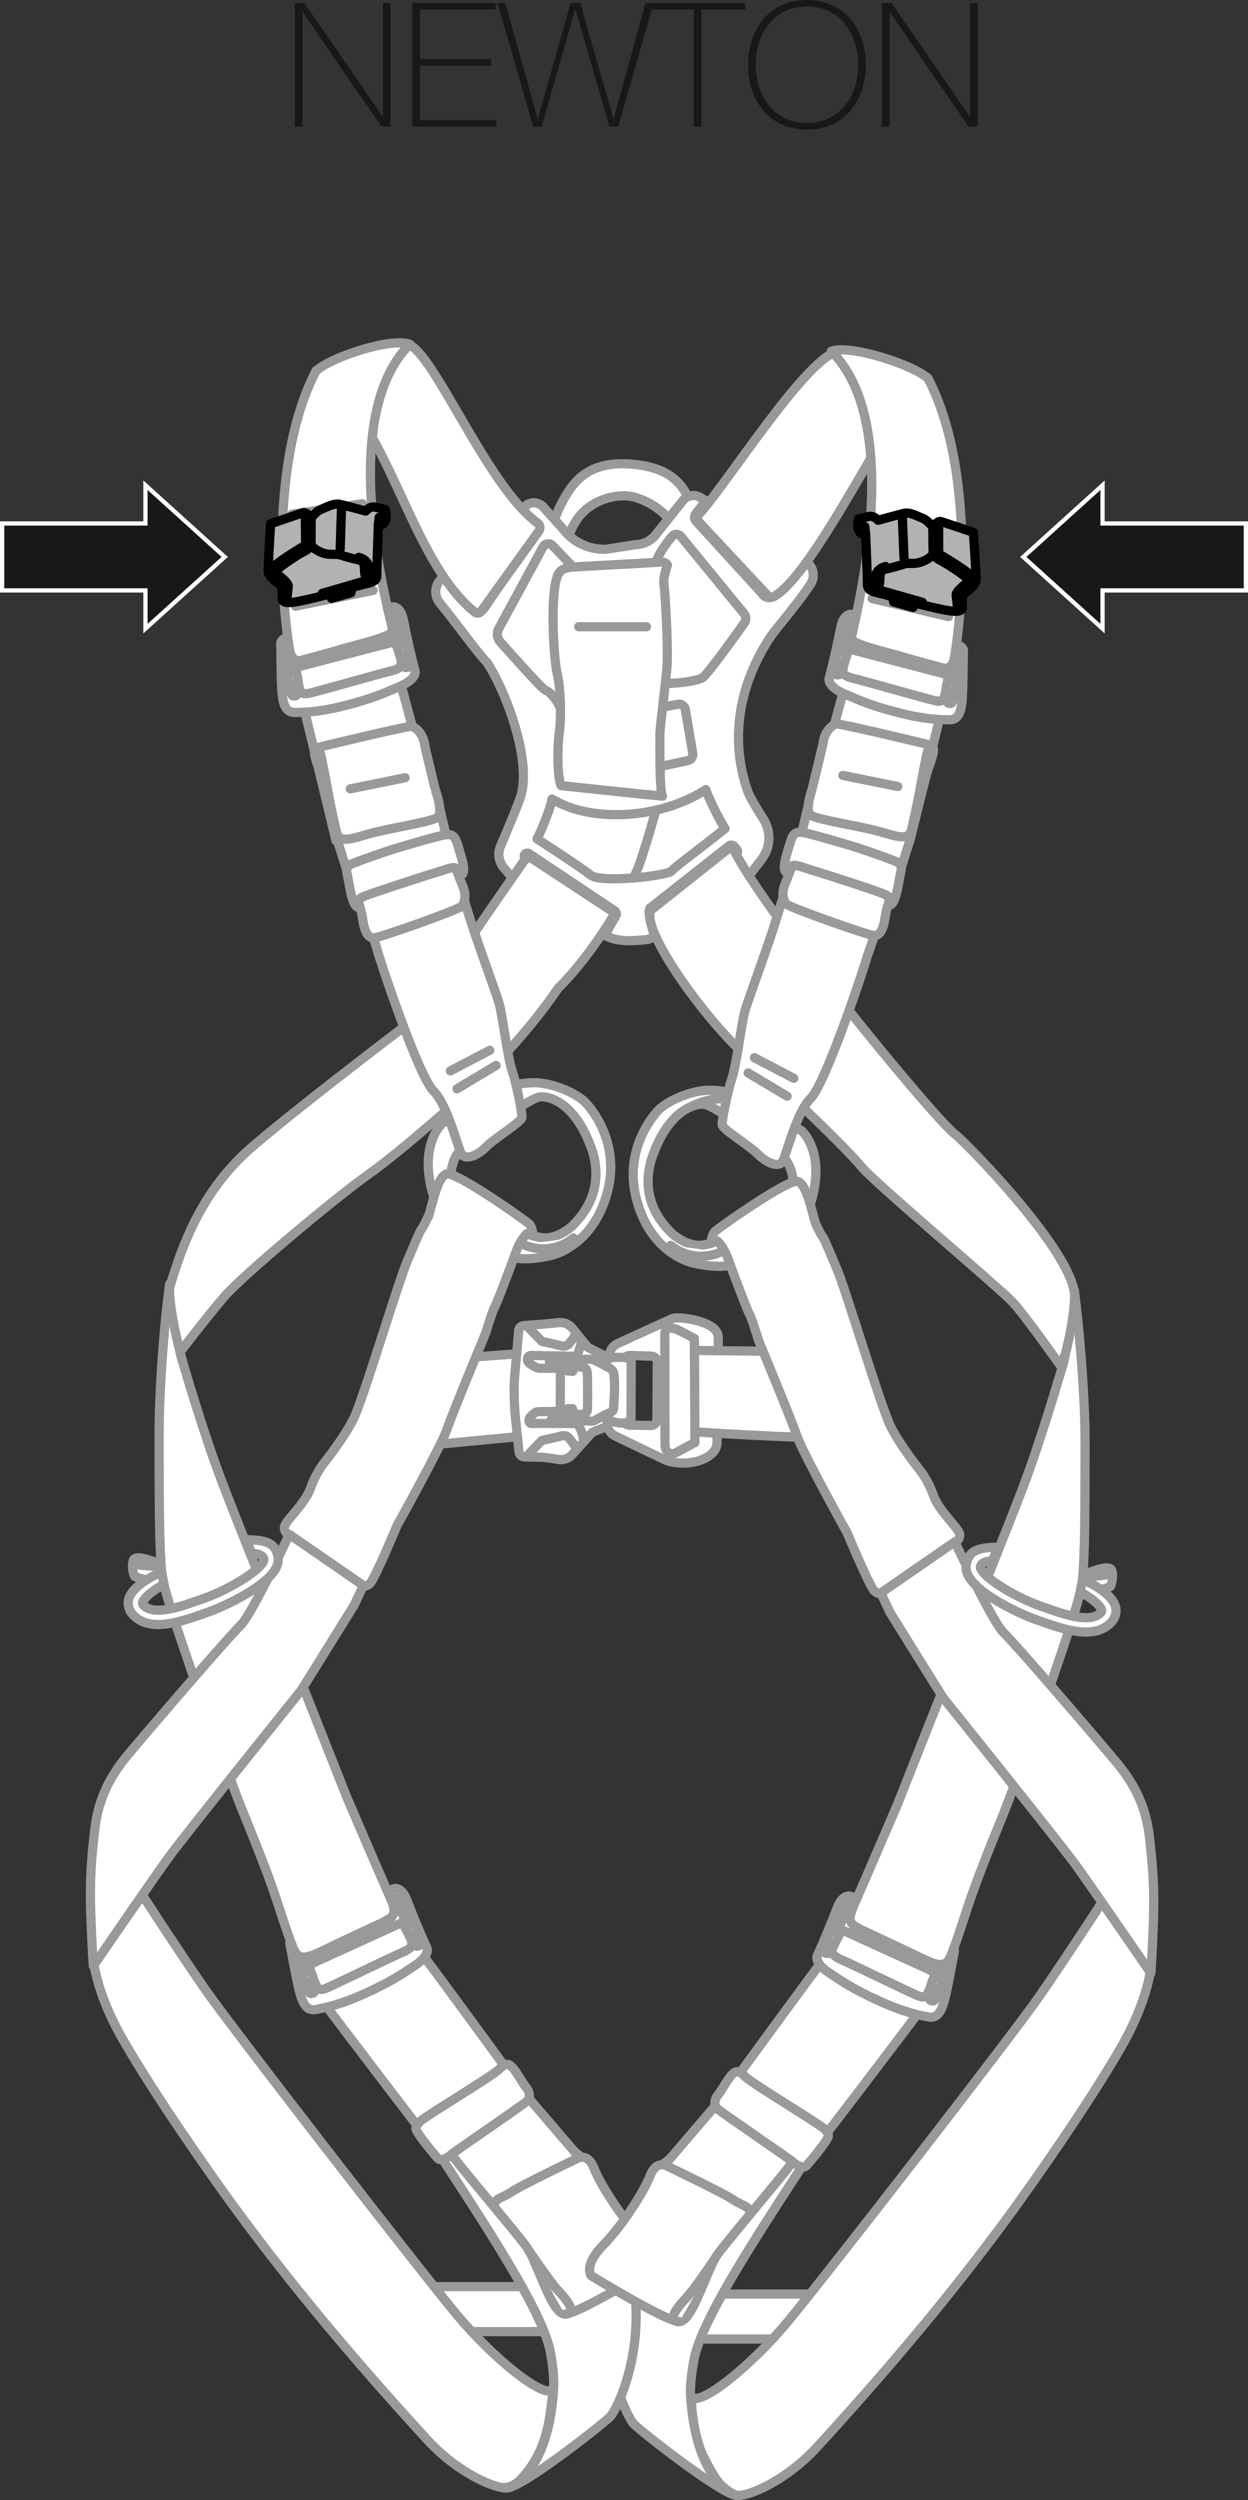 <?xml version="1.0" encoding="UTF-8"?>
<svg id="Calque_2" data-name="Calque 2" xmlns="http://www.w3.org/2000/svg" viewBox="0 0 117.8 235.99">
  <rect x="0" y="0" width="117.8" height="235.99" fill="#333333" stroke="none"/>
  <defs>
    <style>
      .cls-1 {
        fill: #b0b2b3;
      }

      .cls-1, .cls-2, .cls-3, .cls-4 {
        stroke-linecap: round;
        stroke-linejoin: round;
        stroke-width: .87px;
      }

      .cls-1, .cls-3, .cls-4 {
        stroke: #000;
      }

      .cls-2 {
        stroke: #999;
      }

      .cls-2, .cls-3 {
        fill: #fff;
      }

      .cls-5 {
        stroke: #fff;
        stroke-miterlimit: 10;
        stroke-width: .4px;
      }

      .cls-5, .cls-6 {
        fill: #1a171b;
      }

      .cls-4 {
        fill: none;
      }

      .cls-6 {
        stroke-width: 0px;
      }
    </style>
  </defs>
  <g id="Calque_1-2" data-name="Calque 1">
    <g>
      <g>
        <path class="cls-6" d="M27.83.28h.9l7.38,10.71h.03V.28h.72v11.68h-.85L28.58,1.16h-.03v10.8h-.72V.28Z"/>
        <path class="cls-6" d="M46.86,11.33v.62h-7.93V.28h7.85v.62h-7.13v4.68h6.71v.62h-6.71v5.14h7.21Z"/>
        <path class="cls-6" d="M46.96.28h.74l3.04,10.91h.03L53.86.28h.9l3.14,10.91h.03L60.93.28h.77l-3.35,11.68h-.82l-3.21-11.06h-.03l-3.16,11.06h-.8L46.96.28Z"/>
        <path class="cls-6" d="M61.38.9V.28h8.95v.62h-4.12v11.06h-.72V.9h-4.11Z"/>
        <path class="cls-6" d="M76.17,12.24c-3.5,0-5.56-2.7-5.56-6.12s2.06-6.12,5.56-6.12,5.55,2.7,5.55,6.12-2.06,6.12-5.55,6.12ZM76.17,11.61c3.04,0,4.83-2.5,4.83-5.5s-1.78-5.5-4.83-5.5-4.84,2.5-4.84,5.5,1.78,5.5,4.84,5.5Z"/>
        <path class="cls-6" d="M83.25.28h.9l7.38,10.71h.03V.28h.72v11.68h-.85l-7.43-10.8h-.03v10.8h-.72V.28Z"/>
      </g>
      <polygon class="cls-5" points=".2 55.73 13.73 55.73 13.73 59.34 21.21 52.57 21.21 52.57 13.73 45.8 13.73 49.41 .2 49.41 .2 55.73"/>
      <polygon class="cls-5" points="117.6 49.41 104.07 49.41 104.07 45.8 96.59 52.57 96.59 52.57 104.07 59.34 104.07 55.73 117.6 55.73 117.6 49.41"/>
      <g>
        <g>
          <path class="cls-2" d="M41.49,128.35c.18-.04,7.85-.6,7.85-.6l.23,7.79s-11.86,1.16-11.75,1.08c.11-.07,3.66-8.27,3.66-8.27Z"/>
          <path class="cls-2" d="M48.95,125.61c.02-.25.22-.46.48-.48.58-.05,1.54-.13,1.81-.14.21-.01.93-.09,1.51-.15.49-.05.97.15,1.27.53l1.36,1.68c.07.08.15.15.25.2l2.48,1.26-.02,5.84-2.01.77c-.11.04-.21.11-.29.2l-1.78,1.98c-.33.37-.82.54-1.31.46-.53-.09-1.18-.19-1.47-.2-.34-.01-1.18-.03-1.72-.04-.27,0-.49-.21-.52-.47-.09-.85-.27-2.63-.35-3.36-.1-.98-.15-2.77-.06-3.79.07-.8.29-3.28.38-4.29Z"/>
          <path class="cls-2" d="M54.86,126.63c0,.33-.4,1.39-.4,1.39,0,0-3.97-.06-4.33-.08-.35-.02-.5.52-.15.75.35.23.6.44.96.46.35.02,1.96,0,1.96,0l-.02,4.06s-1.77.04-2.08.04-.54.31-.73.48-.23.67.15.64,4.24,0,4.24,0c.27.25.64,1.23.6,1.41"/>
          <path class="cls-2" d="M49.93,125.36l1.21,1.25s1.5.33,1.81.42.54,0,.67-.1.71-.92.71-.92"/>
          <path class="cls-2" d="M49.93,137.22l1.21-1.25s1.5-.33,1.81-.42.54,0,.67.1.71.92.71.92"/>
          <path class="cls-2" d="M66.3,124.82c-1.12-.4-2.49-.51-2.85-.35-.48.21-3.66,1.67-5.15,2.35-.47.21-.77.67-.79,1.19l-.2,6.27c-.02.53.28,1.03.76,1.26,1.46.71,4.47,2.17,4.91,2.34.58.23,1.83.35,2.93.02,1.1-.33,1.77-.98,1.77-1.71s.12-7.97.12-9.88c0-.81-.7-1.21-1.52-1.5ZM62,134c0,.32-.26.57-.58.56l-2.05-.05c-.31,0-.55-.26-.55-.57l.07-5.44c0-.32.27-.57.58-.56l2.02.07c.31.01.55.26.55.57l-.03,5.43Z"/>
          <path class="cls-2" d="M59.58,128.28c-.52-.19-1.23-.17-1.6-.15s-.81.19-.94.81-.29,4.1-.12,4.62,1.31.77,1.79.77.85-.23.85-.23l.02-5.82Z"/>
          <path class="cls-2" d="M52.22,128.36c.5-.04,2.95-.06,3.33-.06s.54.06.73.17.73.35,1.21.64.46.52.48.94c.08.19.02,2.08-.04,2.6.02.35-.06.56-.25.64s-1.21.58-1.48.75-.54.08-.81.08-2.45.02-3.1.06.08-.67.29-.64,1.52-.02,2.16-.04c.56-.02.69-.17.71-.48s.02-2.48,0-3.18-.15-.69-.56-.79-1.83-.04-2.35.06c-.23.06-1.21-.73-.31-.75Z"/>
          <path class="cls-2" d="M53.49,129.02s.06.38.06.38l.52.04.06-.43"/>
          <path class="cls-2" d="M53.38,133.53s.2-.57.2-.57h.45l.11.55"/>
          <path class="cls-2" d="M64.79,127.43c.69.11,9.57.02,11.57.31l2.74,8c-3.09.06-13.51-.56-13.91-.62-.4-.06-.4-7.69-.4-7.69Z"/>
          <path class="cls-2" d="M65.53,126.34s-1.21-.67-1.64-.85-1.14-.27-1.14.42.02,9.84.02,10.5.56.98,1.04.71,1.79-.96,1.79-.96l-.06-9.82Z"/>
        </g>
        <g>
          <path class="cls-2" d="M65.87,50.44c-.57-2.94-.95-6.1-6.02-6.61-4.38-.44-5.83,1.71-6.88,3.75-1.04,2.03-1.63,4.77-1.1,6.75,0,.04.02.07.02.1.11.82-.1,3-.23,4.18-.05.45.27.85.72.91l10.81,1.36c.48.06.92-.27,1.01-.74l.5-3.4c.02-.1.05-.19.1-.28.72-1.29,1.63-3.18,1.07-6.02ZM62.82,58.54c-.04.32-.33.55-.66.51l-8.12-1.14c-.32-.05-.54-.35-.49-.67l.12-.74c.05-.31.34-.52.65-.48l8.09,1.14c.31.04.53.33.49.64l-.09.74ZM62.34,55.68c-.95.02-7.24-.99-7.84-1.07-.8-.32-1.82-2.89-.09-5.5,1.26-1.9,3.5-2.43,4.92-2.29,1.42.14,4.51,1.66,4.83,4.49.32,2.83-.87,4.35-1.82,4.37Z"/>
          <path class="cls-2" d="M72.05,56.15l-6.36-6.97c-.17-.19-.18-.46-.03-.66.29-.37.73-.96.95-1.26l-.55-.33c-.56-.31-1.27-.15-1.64.37l-2.45,3.08c-.45.63-1.18,1.01-1.96,1.03l-2.84.44c-1.58.04-3.09-.67-4.03-1.92l-1.79-1.99c-.37-.49-1.05-.62-1.58-.31l-1.07.93c.8.25,1.65.73,2.13,1.26l-5.11,7.58c-.23.34-.73.38-1,.07l-2.74-3.07c-.9.52-1.13,1.71-.47,2.51,1.74,2.12,3.45,4.59,4.46,5.62,1.81,2.75,4.25,9.3,3.17,12.68-.31.91-1.29,3.24-1.89,4.66-.3.7-.17,1.5.33,2.07.36.42.81.93,1.27,1.46.17-.5,1.31-2,1.31-2-.11-.08-.36-.24-.55-.36-.14-.09-.17-.27-.07-.39v-.02c.1-.12.27-.14.39-.06l8.1,5.41c.15.1.2.3.11.45-.29.5-.74,1.25-1.02,1.88,1.28.64,2.59.49,3.74.4.34-.03.67-.13.89-.32-.14-.79-.63-1.92-.41-2.66l7.46-5.88c.16-.12.38-.1.51.05l.22.25c.13.15.12.38-.03.51l-.21.18c0,.64.27,2.38.46,3.05.8-1.04,1.75-2.27,2.13-2.77.86-1.11.93-2.62.18-3.8-.66-1.04-1.35-2.2-1.49-2.65-.28-.91-2.73-7.11,2.13-14.53.6-.87,2.75-3.34,3.82-5.02.49-.76.22-1.77-.58-2.21l-2.72,3.23c-.31.36-.87.37-1.19.02Z"/>
          <path class="cls-2" d="M50.69,79.18c.29-.46,1.41-3.23,1.41-3.76,3.86,2.33,10.37,1.82,14.52-.89.27.86,1.55,3.35,1.82,3.68-3.08,2.46-4.75,3.62-5.04,4-.34.45-6.69,1.18-7.65.39-.83-.68-5.06-3.42-5.06-3.42Z"/>
          <path class="cls-2" d="M61.92,76.48c-.22.65-1.5,5.49-2.16,6.41"/>
          <path class="cls-2" d="M53.07,67.31c-.38-1.22-1.18-2.02-1.59-2.17-.32-.12-3.09-3.23-4.26-4.55-.31-.35-.37-.85-.14-1.26l4.18-7.71c.18-.33.64-.39.9-.12l2.69,2.82-1.78,12.99Z"/>
          <path class="cls-2" d="M61.87,53.29c.17-.87,1.04-2.03,1.57-2.67.21-.26.6-.25.81,0l5.99,7.31c.2.25.22.6.03.86-.9,1.27-3.47,4.85-3.94,5.16-.57.38-2.99.65-3.66.51s-.8-11.17-.8-11.17Z"/>
          <path class="cls-2" d="M61.43,66.97l2.55-.49c.33-.06.65.16.71.49l.7,4.13c.05.32-.15.62-.46.69l-3.6.78.11-5.6Z"/>
          <path class="cls-2" d="M52.97,74.16c-.37-.73-.38-3.61-.17-5.09.21-1.48.1-4.27-.21-5.5-.31-1.23-.71-7.5.06-9.28.21-.5.66-.7,1.38-.76.71-.06,7.56-.41,7.93-.45.37-.03.86-.09,1.04.26-.22.65-.42,1.41-.32,1.88.09.48.42,6,.27,7.81-.15,1.81-.67,5.67-.66,6.28,0,.61-.05,5.52.24,5.84-1-.08-9.53-.99-9.53-.99Z"/>
          <path class="cls-2" d="M54.63,59.16h6.39"/>
        </g>
        <g>
          <path class="cls-2" d="M15.27,147.7c-1.07-.45-2.45-.94-2.67-.45-.22.49,0,1.34.09,1.51s1.65.53,2.58.53"/>
          <path class="cls-2" d="M12.69,147.52c.31.36,2.45.31,2.45.31"/>
        </g>
        <g>
          <path class="cls-2" d="M102.25,148.65c1.07-.45,2.45-.94,2.67-.45.22.49,0,1.34-.09,1.51s-1.65.53-2.58.53"/>
          <path class="cls-2" d="M104.84,148.47c-.31.36-2.45.31-2.45.31"/>
        </g>
        <path class="cls-2" d="M50.52,232.72s.06-.01.17-.06"/>
        <polyline class="cls-2" points="54.88 216.54 77.11 216.54 73.38 220.78 54.88 220.78"/>
        <path class="cls-2" d="M69.36,235.51c.1.02.19.04.26.04,1.41,0,4.8-1.63,7.49-4.56,7.1-7.75,12.98-14.83,18.15-21.88,2.25-3.07,7.51-10.56,10.55-15.85,3.04-5.29,2.9-8.58,2.9-8.58l-3.65-6.72s-4.12,6.38-6.99,10.52c-2.53,3.65-19.93,26.09-23.71,30.66-3.49,4.22-8.37,8.11-9.1,7.1,0,0,0,3.34.96,5.27.95,1.93,1.91,3.71,3.14,4Z"/>
        <path class="cls-2" d="M69.62,235.56s-3.73-.84-4.4-8.91c0,0-.05-.6-.05-.76v-.5c.05-.84.16-1.73.34-2.68.89-4.66,8.63-15.6,13.04-22.65l-14.12,2.78c-11.77,12.69-5.41,25.17-4.6,25.97.76.76,7.63,6.16,9.53,6.71l.26.04Z"/>
        <path class="cls-2" d="M87.61,188.77s-5.79,7.69-10.6,13.92c-2.89,3.74-15.26,2.95-15.26,2.5s2.14-1.8,2.93-2.59c.79-.79,13.66-18.71,13.92-18.71"/>
        <path class="cls-2" d="M87.29,187.99s1.47-1.12.91-2.09l-7.76-4.52s-.59.47-.94,1.78l7.79,4.84Z"/>
        <path class="cls-2" d="M81.2,179.34s-.51-.19-.88-.33c-.37-.15-.91.09-1.27,1.02-.43,1.11-1.35,3.4-1.89,4.52-.15.3-.03.94,1.19,1.73,1.22.8,2.15,1.46,4.65,2.6,2.53,1.15,3.93,1.36,4.61,1.5.68.14,1.19-.19,1.56-1.66.37-1.46.81-4.13.91-4.49.09-.37-.39-.65-.39-.65"/>
        <path class="cls-2" d="M77.86,184.33c.26.14.43.02.53-.13.1-.15.26-.63.26-.63l1.08.87,8.26,3.12s-.16.49-.27.81c-.07.2.03.41.14.46.3.13.36-.02.47-.22.1-.18.39-.96.55-1.4.31-.86,1.05-3.02.86-3.18-.19-.16-.73-.26-.73-.26l-8.71-3.83s-.73-.39-1.01.18c-.22.44-1.33,3.1-1.33,3.1,0,0-.1.23-.17.48-.06.25-.1.54.07.64ZM79.73,180.76c.19-.35.31-.12.31-.12l9.12,3.95c.17.08-.07.47-.37,1.44-.3.97-.55.64-.55.64,0,0-8.99-4.1-9.17-4.1-.18,0,.47-1.46.66-1.81Z"/>
        <path class="cls-2" d="M87.75,185.94l-8.06-3.68s-.22-.11-.44.32c-.23.43-.53.96-.65,1.32-.11.35-.11.67.78,1.06.9.38,6.7,3.2,7.26,3.42.56.22.78.17,1.07-.53.28-.7.11-.49.4-1.09.27-.56-.37-.81-.37-.81Z"/>
        <path class="cls-2" d="M29.82,188.07s5.71,7.58,10.5,13.79c2.93,3.8,5.51,7.08,6.24,7.81l9.12-5.18c0-.45-2.14-1.8-2.93-2.59-.79-.79-13.66-18.71-13.92-18.71"/>
        <polyline class="cls-2" points="57.97 215.84 40.33 215.84 43.28 220.08 57.97 220.08"/>
        <path class="cls-2" d="M52.12,225.59c-.88.78-5.63-3.03-9.05-7.16-3.78-4.57-21.18-27.01-23.71-30.66-2.87-4.14-6.98-10.52-6.98-10.52l-3.65,6.72s-.14,3.29,2.89,8.58c3.04,5.29,8.3,12.78,10.55,15.85,5.17,7.06,11.05,14.13,18.15,21.88,2.47,2.7,5.55,4.29,7.12,4.53,0,0,.91.09,1.7-.76s2.28-2.57,2.78-6.14c.5-3.57.19-2.32.19-2.32Z"/>
        <path class="cls-2" d="M30.14,187.29s-1.46-1.12-.91-2.09l7.76-4.52s.59.47.94,1.78l-7.79,4.84Z"/>
        <path class="cls-2" d="M36.24,178.63s.51-.19.88-.33c.37-.15.91.09,1.27,1.02.43,1.11,1.35,3.4,1.9,4.52.14.3.02.94-1.19,1.73-1.22.8-2.15,1.46-4.65,2.6-2.53,1.15-3.93,1.36-4.61,1.5-.68.14-1.19-.19-1.56-1.65-.37-1.47-.82-4.13-.91-4.49-.09-.37.4-.65.4-.65"/>
        <path class="cls-2" d="M39.65,182.99c-.06-.25-.17-.48-.17-.48,0,0-1.11-2.66-1.33-3.1-.28-.56-1.02-.17-1.02-.17l-8.71,3.83s-.55.1-.74.26c-.19.16.55,2.33.86,3.18.16.44.45,1.22.55,1.4.11.2.17.35.47.22.12-.05.21-.27.14-.46-.11-.32-.27-.8-.27-.8l8.26-3.12,1.08-.87s.16.48.26.63c.1.15.27.27.53.13.17-.09.13-.38.07-.64ZM38.36,181.87c-.18,0-9.17,4.1-9.17,4.1,0,0-.25.33-.55-.64-.3-.97-.53-1.37-.37-1.44l9.12-3.95s.12-.23.31.12c.19.35.84,1.81.66,1.81Z"/>
        <path class="cls-2" d="M29.69,185.23l8.06-3.68s.22-.11.44.32c.23.43.53.96.64,1.32.12.35.12.68-.78,1.06-.9.38-6.71,3.2-7.26,3.42-.56.22-.78.17-1.07-.53-.29-.7-.11-.49-.4-1.09-.28-.56.37-.81.37-.81Z"/>
        <path class="cls-2" d="M16,121.29c-.02.12-.03.24-.04.36"/>
        <path class="cls-2" d="M16,121.59c1.24-4.26,3.15-9.31,7.76-13.3,4.6-3.98,16.21-12.76,16.21-12.76.99-2.16,9.5-14.28,9.5-14.28l.44-.41,8.14,5.35s-2.38,4.16-5.38,7.1c-3.23,4.81-7.93,9.22-7.93,9.22,0,0-6.47,5.86-9.92,8.31-3.45,2.45-12.03,9.68-13.65,11.57-1.62,1.89-4.23,5.3-4.23,5.3,0,0-1.51-4.1-.93-6.1Z"/>
        <path class="cls-2" d="M15.96,121.65c-.33,2.26-.94,8.7-.94,13.8,0,7.22.03,10.62.25,13.1.23,2.48,6.53,19.7,7.54,22.17,1.01,2.48,2.14,5.29,2.81,7.2.68,1.91,1.26,3.88,1.83,5.37.48,1.27.68,1.97,2.78.95,1.9-.93,5.92-2.79,5.92-2.79,0,0,.17-.11.42-.24.9-.45.74-1.03.08-2.5-.84-1.89-3.94-9.12-3.94-9.12l-6.19-15.65s-4.58-11.42-5.68-14.36c-1.78-4.74-3.43-10.48-3.79-11.67l-.11-.53s.03-.04.08-.1"/>
        <path class="cls-2" d="M101.4,121.81c.04.19.06.37.07.55"/>
        <path class="cls-2" d="M100.2,129.04c-.84-1.15-3.65-5.17-4.76-6.28-1.63-1.63-12.94-11.18-14.09-12.59-1.8-2.21-9.66-9.52-9.66-9.52-3.31-2.09-10.53-11.57-10.35-14.31l-.07-.29,7.83-6.22c2.06,5.01,19.01,25.72,21.09,27.27.86.64,10.38,10.3,11.19,14.73"/>
        <path class="cls-2" d="M101.4,121.81c.33,2.26,1.02,9.25,1.02,14.35,0,7.22-.03,10.62-.25,13.09-.22,2.48-6.53,19.7-7.54,22.17-1.01,2.48-2.14,5.29-2.81,7.2-.68,1.91-1.26,3.88-1.83,5.37-.48,1.27-.68,1.97-2.78.95-1.9-.93-5.92-2.79-5.92-2.79,0,0-.17-.11-.42-.24-.9-.45-.74-1.03-.08-2.51.84-1.89,3.94-9.12,3.94-9.12l6.19-15.65s4.58-11.42,5.69-14.36c1.78-4.74,3.42-10.48,3.79-11.67l.11-.53s-.02-.02-.05-.06"/>
        <path class="cls-2" d="M29.84,35.02s2.88-2.09,8.03-2.58h.35c2.36-.18,7.53,13.27,12.53,16.94.24.18.28.51.11.75l-5.44,7.57c-.14.19-.41.24-.59.09-6.28-5.03-8.11-18.4-15-22.78Z"/>
        <path class="cls-2" d="M72.52,56.28l-6.56-7.03c-.17-.18-.2-.45-.03-.64,2.82-3.12,10.33-15.12,13.29-15.48h.35c5.16.49,8.03,2.58,8.03,2.58-1.98-.2-10.06,17.63-14.31,20.45-.27.18-.54.33-.76.1Z"/>
        <path class="cls-2" d="M47.45,234.82c.14.02.26.03.37.03,1.41,0,8.99-5.95,9.79-6.75.8-.8,7.17-13.28-4.6-25.97l-10.52-2.07s-2.34,1.27-1.64,2.34c4.43,6.84,10.33,15.57,11.1,19.6.18.95.28,1.85.32,2.68v.5s-.04.73-.04.73c-.57,7.04-3.47,8.6-4.22,8.89"/>
        <path class="cls-2" d="M55.26,104.06c-.93-.93-3.18-1.86-4.78-1.86s-2.63.43-2.63.43l-6.1,3.4c-.81.82-1.91,2.87-.96,6.42,1.08,3.98,7.32,6.3,7.71,6.3s1.23.25,3.31-.2c2.08-.45,4.73-2.39,5.63-6.48.92-4.2-1.46-7.28-2.19-8.01ZM54.08,115.66s-1.43,1.43-3.07,1.15c-1.63-.28-2.56-1.1-3.24-1.77-.36-.36-5.06-3.48-5.12-3.71-.23-.96.27-2.3.81-2.76l5.45-3.95s1.28-.89,1.95-1.06c.68-.17,3.49.23,5.12,5.29,1.01,3.71-1.07,5.96-1.91,6.81Z"/>
        <path class="cls-2" d="M49.43,117.46c.16.16,2.55,1.14,4.7-.61"/>
        <path class="cls-2" d="M40.41,74.13s3.07,9.7,3.75,11.95c.67,2.25,2.59,7.43,2.93,8.55.34,1.13.8,5.1,1.25,6.45.45,1.35.93,3.91.93,4.36s-2.48,1.91-3.38,2.81c-.9.9-1.86,1.18-2.25.79-.39-.39-1.28-4.62-2.74-6.08-1.46-1.46-5.29-13.06-5.29-13.29l-3.1-9.83"/>
        <path class="cls-2" d="M40.43,114.87c.43-1.35.85-3.71,1.69-4.05.84-.34,7.56,4.43,7.85,4.73.29.3.36,1.11.36,1.11l-.6-.21s-.61.54-1.03,1.73c-.42,1.18-1.9,5.11-2.03,5.23-.12.13-.84,2.45-.84,2.45,0,0-3.12,7.51-3.63,9.03-.5,1.52-4.73,9.12-4.73,9.12,0,0-2.12,5.09-2.56,5.47-.44.38-.62.2-.62.2l-.86,1.83-5,8.04s-10.51,13.08-12.38,15.59c-1.04,1.4-7.24,10.42-7.24,10.42,0,0-.14-1.94-.24-4.86-.11-3.22.04-5.11.38-8.04.34-2.93,1.47-5.07,3.27-7.2,2.66-3.16,9.1-10.66,10.53-12.09,1.07-1.07,4.54-8.51,4.54-8.51,0,0-.45-.11-.45-.68s1.91-2.14,2.48-3.72c.56-1.58,1.35-2.48,1.35-2.48,0,0,1.8-2.25,2.7-4.05.9-1.8,4.28-13.09,5.06-14.86.16-.36,1.18-2.87,1.35-3.04.17-.17.61-1.15.61-1.15Z"/>
        <line class="cls-2" x1="27.32" y1="144.84" x2="34.3" y2="149.66"/>
        <line class="cls-2" x1="42.51" y1="101.08" x2="46.23" y2="99.14"/>
        <line class="cls-2" x1="43.14" y1="102.77" x2="46.82" y2="100.57"/>
        <path class="cls-2" d="M42.75,203.49c0,.24,5.92,7.16,6.96,8.61,1.04,1.45,2.34,6.31,3.59,6.33,1.25.02,8.32-4.33,8.32-4.33,0,0,.8-.91-1.14-2.9-1.94-1.99-3.92-5.23-4.42-6.55-.51-1.32-1.36-1-1.36-1l-4.83-5.64"/>
        <path class="cls-2" d="M46.73,208.41c-.28-.89.63-.88,1.56-1.52.93-.64,6.41-3.25,6.41-3.25"/>
        <path class="cls-2" d="M49.96,212.5s2.08,3.03,2.65,3.63c.58.6,2.13,2.32.69,2.3"/>
        <path class="cls-2" d="M39.25,200.89c0,.42,1.86,2.62,2.11,2.87.25.25.91-.08,1.17-.34.26-.26,6.86-4.75,7.19-5.07.51-.51.09-1.17-.08-1.34-.17-.17-.93-1.52-1.27-1.86-.34-.34-.59-.51-1.26.17-.68.68-6.96,4.43-7.43,4.9-.47.47-.42.68-.42.68Z"/>
        <path class="cls-2" d="M28.29,64.92s-1.13-1.46-.34-2.25l8.67-2.36s.45.61.45,1.96l-8.78,2.66Z"/>
        <path class="cls-2" d="M41.26,77.28c-.06-.24-.14-.51-.22-.83-1.06-3.94-3.63-13.45-3.63-13.45l-8.89,2.7v.45s1.53,6.27,2.94,12.14c.09.36.17.72.26,1.08"/>
        <path class="cls-2" d="M36.09,57.48s.54-.1.92-.18c.39-.08.88.24,1.07,1.23.23,1.17.75,3.58,1.09,4.78.09.32-.14.93-1.47,1.5-1.34.57-2.37,1.07-5.03,1.76-2.69.7-4.11.66-4.8.68-.69.02-1.14-.39-1.25-1.9-.12-1.51-.09-4.2-.12-4.58-.03-.38.5-.57.5-.57"/>
        <path class="cls-2" d="M38.7,62.36c-.02-.26-.08-.5-.08-.5,0,0-.63-2.81-.77-3.29-.18-.6-.97-.35-.97-.35l-9.24,2.27s-.56,0-.77.13c-.21.13.14,2.39.29,3.28.08.46.23,1.28.3,1.48.08.22.11.37.43.3.12-.03.25-.23.22-.43-.05-.34-.13-.84-.13-.84l8.67-1.64,1.21-.67s.08.5.15.67c.07.17.22.31.5.22.18-.06.2-.35.18-.61ZM37.62,61.04c-.17-.03-9.74,2.45-9.74,2.45,0,0-.31.28-.43-.72-.13-1.01-.29-1.44-.12-1.49l9.67-2.31s.16-.21.28.17c.13.38.51,1.93.34,1.9Z"/>
        <path class="cls-2" d="M29.84,35.02c1.22-1.22,6.96-3.18,8.84-2.53-7.28,7.28-1.62,26.46-1.62,27.02,0,.21-.38.42-.96.64-.98.37-2.53.74-3.74,1.09-1.16.34-2.67.75-3.85,1.07-.65.18-.99-.2-1.13-.78-.34-1.46-2.49-17.02,2.45-26.52Z"/>
        <path class="cls-2" d="M28.5,62.85l8.58-2.23s.23-.07.38.39c.15.46.36,1.04.41,1.41.05.37,0,.69-.95.91-.95.22-7.16,2-7.75,2.11-.59.12-.8.03-.96-.71-.16-.73-.02-.5-.21-1.14-.17-.6.5-.74.5-.74Z"/>
        <path class="cls-2" d="M14.93,153.34c-.89,0-1.7-.23-2.32-.86-.51-.51-.54-1.05-.49-1.41.24-1.4,2.71-2.5,3.14-2.71l.22,1.2c-.82.4-1.94,1.23-2.03,1.74,0,.04-.02.11.11.23,1.01,1.01,3.42.16,5.53-.6l.18-.06c1.21-.43,2.66-1.15,3.79-1.88,1.51-.98,1.85-1.59,1.85-1.74,0-.58-.95-.63-1.16-.63l-.49-1.28c.11,0,1.84-.06,2.47.57.34.34.53.81.53,1.34,0,2.11-5.23,4.43-6.53,4.89l-.18.06c-1.53.55-3.19,1.14-4.62,1.14Z"/>
        <path class="cls-2" d="M16.02,121.18c-.19,2.43,1.22,7.34,1.22,7.34"/>
        <path class="cls-2" d="M75.68,106.74l-6.1-3.4s-1.02-.43-2.63-.43-3.86.93-4.78,1.86c-.73.73-3.12,3.81-2.19,8.01.9,4.09,3.55,6.03,5.63,6.48,2.08.45,2.92.2,3.32.2s6.63-2.32,7.71-6.3c.96-3.55-.14-5.6-.96-6.42ZM74.78,112.03c-.06.23-4.76,3.36-5.12,3.71-.67.68-1.6,1.49-3.23,1.77-1.63.28-3.07-1.15-3.07-1.15-.85-.85-2.93-3.1-1.91-6.81,1.63-5.06,4.45-5.46,5.12-5.29.68.17,1.95,1.06,1.95,1.06l5.45,3.95c.54.46,1.04,1.8.82,2.76Z"/>
        <path class="cls-2" d="M69.1,103.87s-1.5-.63-3.99.64"/>
        <path class="cls-2" d="M68.01,118.16c-.16.16-2.55,1.14-4.7-.61"/>
        <path class="cls-2" d="M77.02,74.83s-3.07,9.7-3.75,11.95c-.68,2.25-2.59,7.43-2.93,8.55-.34,1.13-.8,5.1-1.25,6.45-.45,1.35-.93,3.91-.93,4.36s2.48,1.91,3.38,2.81c.9.9,1.86,1.18,2.25.79.39-.39,1.28-4.62,2.74-6.08,1.46-1.46,5.29-13.06,5.29-13.29l4.47-12.69c.08-.33.16-.66.24-.99,1.23-5.1,2.39-9.84,2.39-9.84v-.45l-8.89-2.7s-1.76,6.5-2.96,10.97c-.07.25-.13.49-.2.73"/>
        <path class="cls-2" d="M77.01,115.57c-.43-1.35-.85-3.71-1.69-4.05-.84-.34-7.56,4.43-7.85,4.73-.29.3-.36,1.11-.36,1.11l.6-.22s.61.54,1.03,1.73c.42,1.18,1.9,5.11,2.03,5.23.13.13.84,2.45.84,2.45,0,0,3.12,7.51,3.63,9.03.51,1.52,4.73,9.12,4.73,9.12,0,0,2.12,5.09,2.56,5.47.44.38.62.2.62.2l.86,1.83,5,8.04s10.51,13.08,12.38,15.59c1.04,1.4,7.24,10.42,7.24,10.42,0,0,.14-1.93.24-4.86.11-3.22-.05-5.11-.38-8.04-.34-2.93-1.47-5.07-3.27-7.2-2.66-3.16-9.1-10.66-10.53-12.09-1.07-1.07-4.55-8.51-4.55-8.51,0,0,.45-.11.45-.68s-1.91-2.14-2.48-3.71c-.56-1.58-1.35-2.48-1.35-2.48,0,0-1.8-2.25-2.7-4.05-.9-1.8-4.29-13.09-5.07-14.86-.16-.36-1.18-2.87-1.35-3.04-.17-.17-.61-1.15-.61-1.15Z"/>
        <line class="cls-2" x1="90.12" y1="145.54" x2="83.14" y2="150.36"/>
        <line class="cls-2" x1="74.92" y1="101.78" x2="71.21" y2="99.84"/>
        <line class="cls-2" x1="74.29" y1="103.47" x2="70.62" y2="101.28"/>
        <path class="cls-2" d="M74.68,204.2c0,.24-5.92,7.16-6.96,8.61-1.03,1.45-2.34,6.31-3.59,6.33-1.24.02-8.32-4.33-8.32-4.33,0,0-.8-.91,1.14-2.9,1.94-1.99,3.92-5.23,4.42-6.55.5-1.32,1.36-1,1.36-1l4.83-5.64"/>
        <path class="cls-2" d="M70.71,209.12c.28-.89-.64-.88-1.56-1.52-.93-.64-6.41-3.25-6.41-3.25"/>
        <path class="cls-2" d="M67.48,213.21s-2.07,3.03-2.65,3.63c-.58.6-2.13,2.32-.69,2.3"/>
        <path class="cls-2" d="M78.19,201.59c0,.42-1.86,2.62-2.11,2.87-.25.25-.91-.08-1.17-.34-.26-.26-6.86-4.75-7.19-5.07-.51-.51-.08-1.17.08-1.34.17-.17.93-1.52,1.27-1.86.34-.34.59-.51,1.27.17.68.67,6.96,4.43,7.43,4.9.47.47.42.68.42.68Z"/>
        <path class="cls-2" d="M89.14,65.62s1.13-1.46.34-2.25l-8.66-2.36s-.45.61-.45,1.96l8.78,2.66Z"/>
        <path class="cls-2" d="M84.83,82.7c.59-2,1.03-3.25,1.12-3.6.04-.17,1.4-5.77,1.65-6.49.31-.88.9-2.3.11-2.3-.68-.19-8.23-1.98-8.68-1.97-.45,0-1.22.71-1.34,1.82-.03.23-1.12,4.57-2.38,10.1,0,0-1.01,2.73-1.2,3.17-.36.81-.2,1.58.14,1.92.32.32,7.74,2.96,8.27,2.96.57,0,.83-.65.97-1.38.14-.72.13-1.06.44-1.83.53-1.33.91-2.4.91-2.4Z"/>
        <path class="cls-2" d="M81.35,58.18s-.53-.1-.92-.18c-.39-.08-.88.24-1.07,1.23-.23,1.16-.75,3.58-1.09,4.78-.09.32.14.93,1.47,1.5,1.34.57,2.37,1.07,5.03,1.75,2.69.7,4.11.66,4.8.68.69.02,1.14-.39,1.25-1.9.11-1.51.09-4.21.12-4.58.03-.38-.5-.57-.5-.57"/>
        <path class="cls-2" d="M78.92,63.68c.28.09.43-.05.5-.22.07-.17.15-.67.15-.67l1.21.67,8.67,1.65s-.08.5-.13.84c-.03.21.1.4.22.43.32.08.35-.08.43-.3.07-.19.22-1.01.3-1.48.16-.9.51-3.16.3-3.28-.21-.13-.77-.13-.77-.13l-9.24-2.27s-.79-.25-.97.35c-.14.47-.77,3.29-.77,3.29,0,0-.06.24-.08.5-.02.26,0,.55.18.61ZM80.15,59.84c.13-.38.28-.17.28-.17l9.67,2.32c.18.04.01.48-.11,1.49-.13,1.01-.43.72-.43.72,0,0-9.56-2.48-9.74-2.45-.18.03.21-1.52.34-1.9Z"/>
        <path class="cls-2" d="M87.59,35.73c-1.22-1.22-7.23-3.23-9.11-2.58,7.28,7.28,1.88,26.51,1.88,27.08,0,.21.38.42.96.64.98.37,2.54.74,3.74,1.09,1.16.34,2.67.75,3.86,1.07.65.18.99-.2,1.13-.78.34-1.46,2.49-17.02-2.45-26.52Z"/>
        <path class="cls-2" d="M88.94,63.55l-8.58-2.23s-.23-.07-.38.39c-.15.46-.35,1.04-.4,1.41-.05.37,0,.69.95.91.95.22,7.16,2,7.74,2.11.59.12.8.03.96-.71.16-.73.02-.5.21-1.14.17-.6-.5-.74-.5-.74Z"/>
        <path class="cls-2" d="M76.67,74.46s-.71,1.93-.19,2.45c.44.44,4.74,1.06,6.6,1.6,1.86.54,2.77.85,3-.37,0,0,.47-2.01.71-3.37.25-1.35.57-3.1.75-3.8.17-.66.61-.72.56,0"/>
        <path class="cls-2" d="M102.51,154.05c.89,0,1.7-.23,2.32-.86.51-.51.55-1.05.49-1.41-.24-1.4-2.71-2.5-3.14-2.71l-.22,1.2c.82.39,1.94,1.23,2.03,1.74,0,.04.02.11-.11.23-1.01,1.01-3.42.16-5.53-.6l-.18-.06c-1.21-.43-2.66-1.15-3.78-1.88-1.51-.98-1.85-1.59-1.85-1.74,0-.58.95-.63,1.15-.63l.49-1.28c-.11,0-1.84-.06-2.47.57-.34.35-.53.81-.53,1.34,0,2.11,5.23,4.43,6.53,4.89l.18.06c1.53.55,3.19,1.14,4.62,1.14Z"/>
        <path class="cls-2" d="M101.41,121.89c.19,2.43-1.22,7.34-1.22,7.34"/>
        <path class="cls-2" d="M85.04,82.2c-.25,1.18-.45,3.25-1.15,3.25-.18,0,.18-.53.06-.73-.09-.14-.39-.28-.6-.37-.51-.23-5.51-1.86-6.47-2.14-.96-.28-1.89-.68-2.09-.49-.19.19-.32.66-.32.66,0,0-.8.28-.24-1.63.56-1.91.56-2.36,1.69-2.14,1.13.23,3.09.84,4.28,1.18,1.18.34,3.49,1.18,4.22,1.46.73.28.68.68.62.96Z"/>
        <line class="cls-2" x1="79.56" y1="73.19" x2="84.74" y2="74.24"/>
        <path class="cls-2" d="M32.97,82.93c-.59-2-1.03-3.25-1.12-3.6-.04-.17-1.4-5.77-1.65-6.49-.31-.88-.9-2.3-.11-2.3.68-.19,8.22-1.98,8.67-1.97.45,0,1.22.71,1.34,1.82.02.23,1.12,4.57,2.38,10.1,0,0,1.01,2.73,1.2,3.16.36.81.2,1.58-.14,1.92-.32.32-7.73,2.96-8.27,2.96-.57,0-.83-.66-.97-1.38-.14-.73-.13-1.06-.44-1.83-.53-1.33-.91-2.4-.91-2.4Z"/>
        <path class="cls-2" d="M41.13,74.68s.71,1.93.19,2.45c-.44.44-4.74,1.06-6.6,1.61-1.86.54-2.77.85-3-.37,0,0-.47-2.01-.71-3.37-.25-1.35-.57-3.09-.75-3.8-.17-.66-.61-.72-.56,0"/>
        <path class="cls-2" d="M32.76,82.43c.25,1.18.45,3.24,1.15,3.24.18,0-.18-.53-.06-.73.09-.14.39-.28.6-.37.51-.22,5.51-1.86,6.47-2.14.96-.28,1.89-.68,2.09-.49.19.19.32.66.32.66,0,0,.8.28.23-1.63-.56-1.91-.56-2.36-1.69-2.14-1.13.23-3.09.84-4.28,1.18-1.18.34-3.49,1.18-4.22,1.46-.73.28-.68.68-.62.96Z"/>
        <line class="cls-2" x1="38.24" y1="73.41" x2="33.06" y2="74.46"/>
        <line class="cls-2" x1="27.56" y1="48.53" x2="34.2" y2="47.55"/>
        <line class="cls-2" x1="27.9" y1="57.22" x2="35.22" y2="55.73"/>
        <line class="cls-2" x1="83.3" y1="48.98" x2="89.62" y2="50.31"/>
        <line class="cls-2" x1="82.32" y1="56.5" x2="89.53" y2="58.2"/>
        <g>
          <path class="cls-1" d="M36.37,48.09s.43,1.48-.66,1.49c0,0-.15,4.28-.14,4.75.01.47-.41.64-.89.74-.48.1-1.48.4-1.48.4l-.08.49-1.83.52-.24-.4s-2.12.58-3.32.76c-1.2.18-1.12-.31-1.1-.49.02-.18.07-.93-.25-1.18-.32-.25-1.07-.74-1.07-1.33s.23-4.4.23-4.4c0,0,2.68-.92,3.04-1.04.36-.12.78.52.78.52,0,0,.44-.64.93-.83.49-.2,1.22-.61,1.77-.49.55.12,2.45.64,2.45.64,0,0,.39-.46.82-.38.43.08,1.03.24,1.03.24Z"/>
          <path class="cls-4" d="M34.67,54.6s-.21-.05-.25-.56.05-1.05-.53-1.18-1.33-.33-1.75-.47c-.42-.14-.81,0-1.39-.12s-1.4-.59-1.39-.96c0-.37.01-2.4.01-2.4"/>
          <path class="cls-3" d="M29.36,51.32c-.05.21-.05.43-.71.76-.66.33-2.77,1.75-2.7,1.95"/>
          <line class="cls-4" x1="32.23" y1="48.08" x2="32.11" y2="51.83"/>
          <polyline class="cls-4" points="35.71 49.58 35.79 48.84 36.2 48.85"/>
          <path class="cls-4" d="M26.18,54.21s1.07.77,1.03,1.14c-.04.37-.12,1.08-.12,1.08"/>
          <path class="cls-4" d="M28.82,48.83l.03,2.62s-3.36,1.94-3.52,2.61"/>
          <path class="cls-4" d="M35.32,54.33c-.3-.09-.51-.18-.48-.46.03-.28-.04-1.03-.98-1.26"/>
          <line class="cls-4" x1="34.13" y1="54.93" x2="30.41" y2="56.01"/>
        </g>
        <g>
          <path class="cls-1" d="M81.04,48.97s-.42,1.48.67,1.48c0,0,.18,4.28.17,4.75,0,.47.42.64.9.74s1.48.39,1.48.39l.09.49,1.83.51.23-.4s2.12.57,3.33.74c1.2.17,1.12-.32,1.1-.5-.02-.18-.08-.93.24-1.18.31-.25,1.07-.75,1.06-1.34,0-.59-.26-4.4-.26-4.4,0,0-2.69-.91-3.05-1.02s-.78.53-.78.53c0,0-.45-.63-.94-.83-.49-.19-1.22-.61-1.77-.48-.55.13-2.45.66-2.45.66,0,0-.39-.45-.82-.37s-1.03.24-1.03.24Z"/>
          <path class="cls-4" d="M82.79,55.47s.21-.06.25-.56c.04-.5-.06-1.05.52-1.18.58-.13,1.33-.34,1.75-.48s.81,0,1.39-.13,1.4-.6,1.38-.97-.03-2.4-.03-2.4"/>
          <path class="cls-4" d="M88.08,52.15c.06.21.05.43.71.76.66.33,2.79,1.74,2.72,1.93"/>
          <line class="cls-3" x1="85.18" y1="48.93" x2="85.33" y2="52.68"/>
          <polyline class="cls-4" points="81.71 50.45 81.63 49.71 81.22 49.73"/>
          <path class="cls-4" d="M91.27,55.02s-1.06.78-1.02,1.15c.04.37.12,1.08.12,1.08"/>
          <path class="cls-4" d="M88.6,49.66v2.62s3.36,1.92,3.53,2.58"/>
          <path class="cls-4" d="M82.13,55.2c.3-.1.51-.18.48-.46-.03-.28.04-1.03.98-1.27"/>
          <line class="cls-4" x1="83.33" y1="55.79" x2="87.06" y2="56.85"/>
        </g>
      </g>
    </g>
  </g>
</svg>